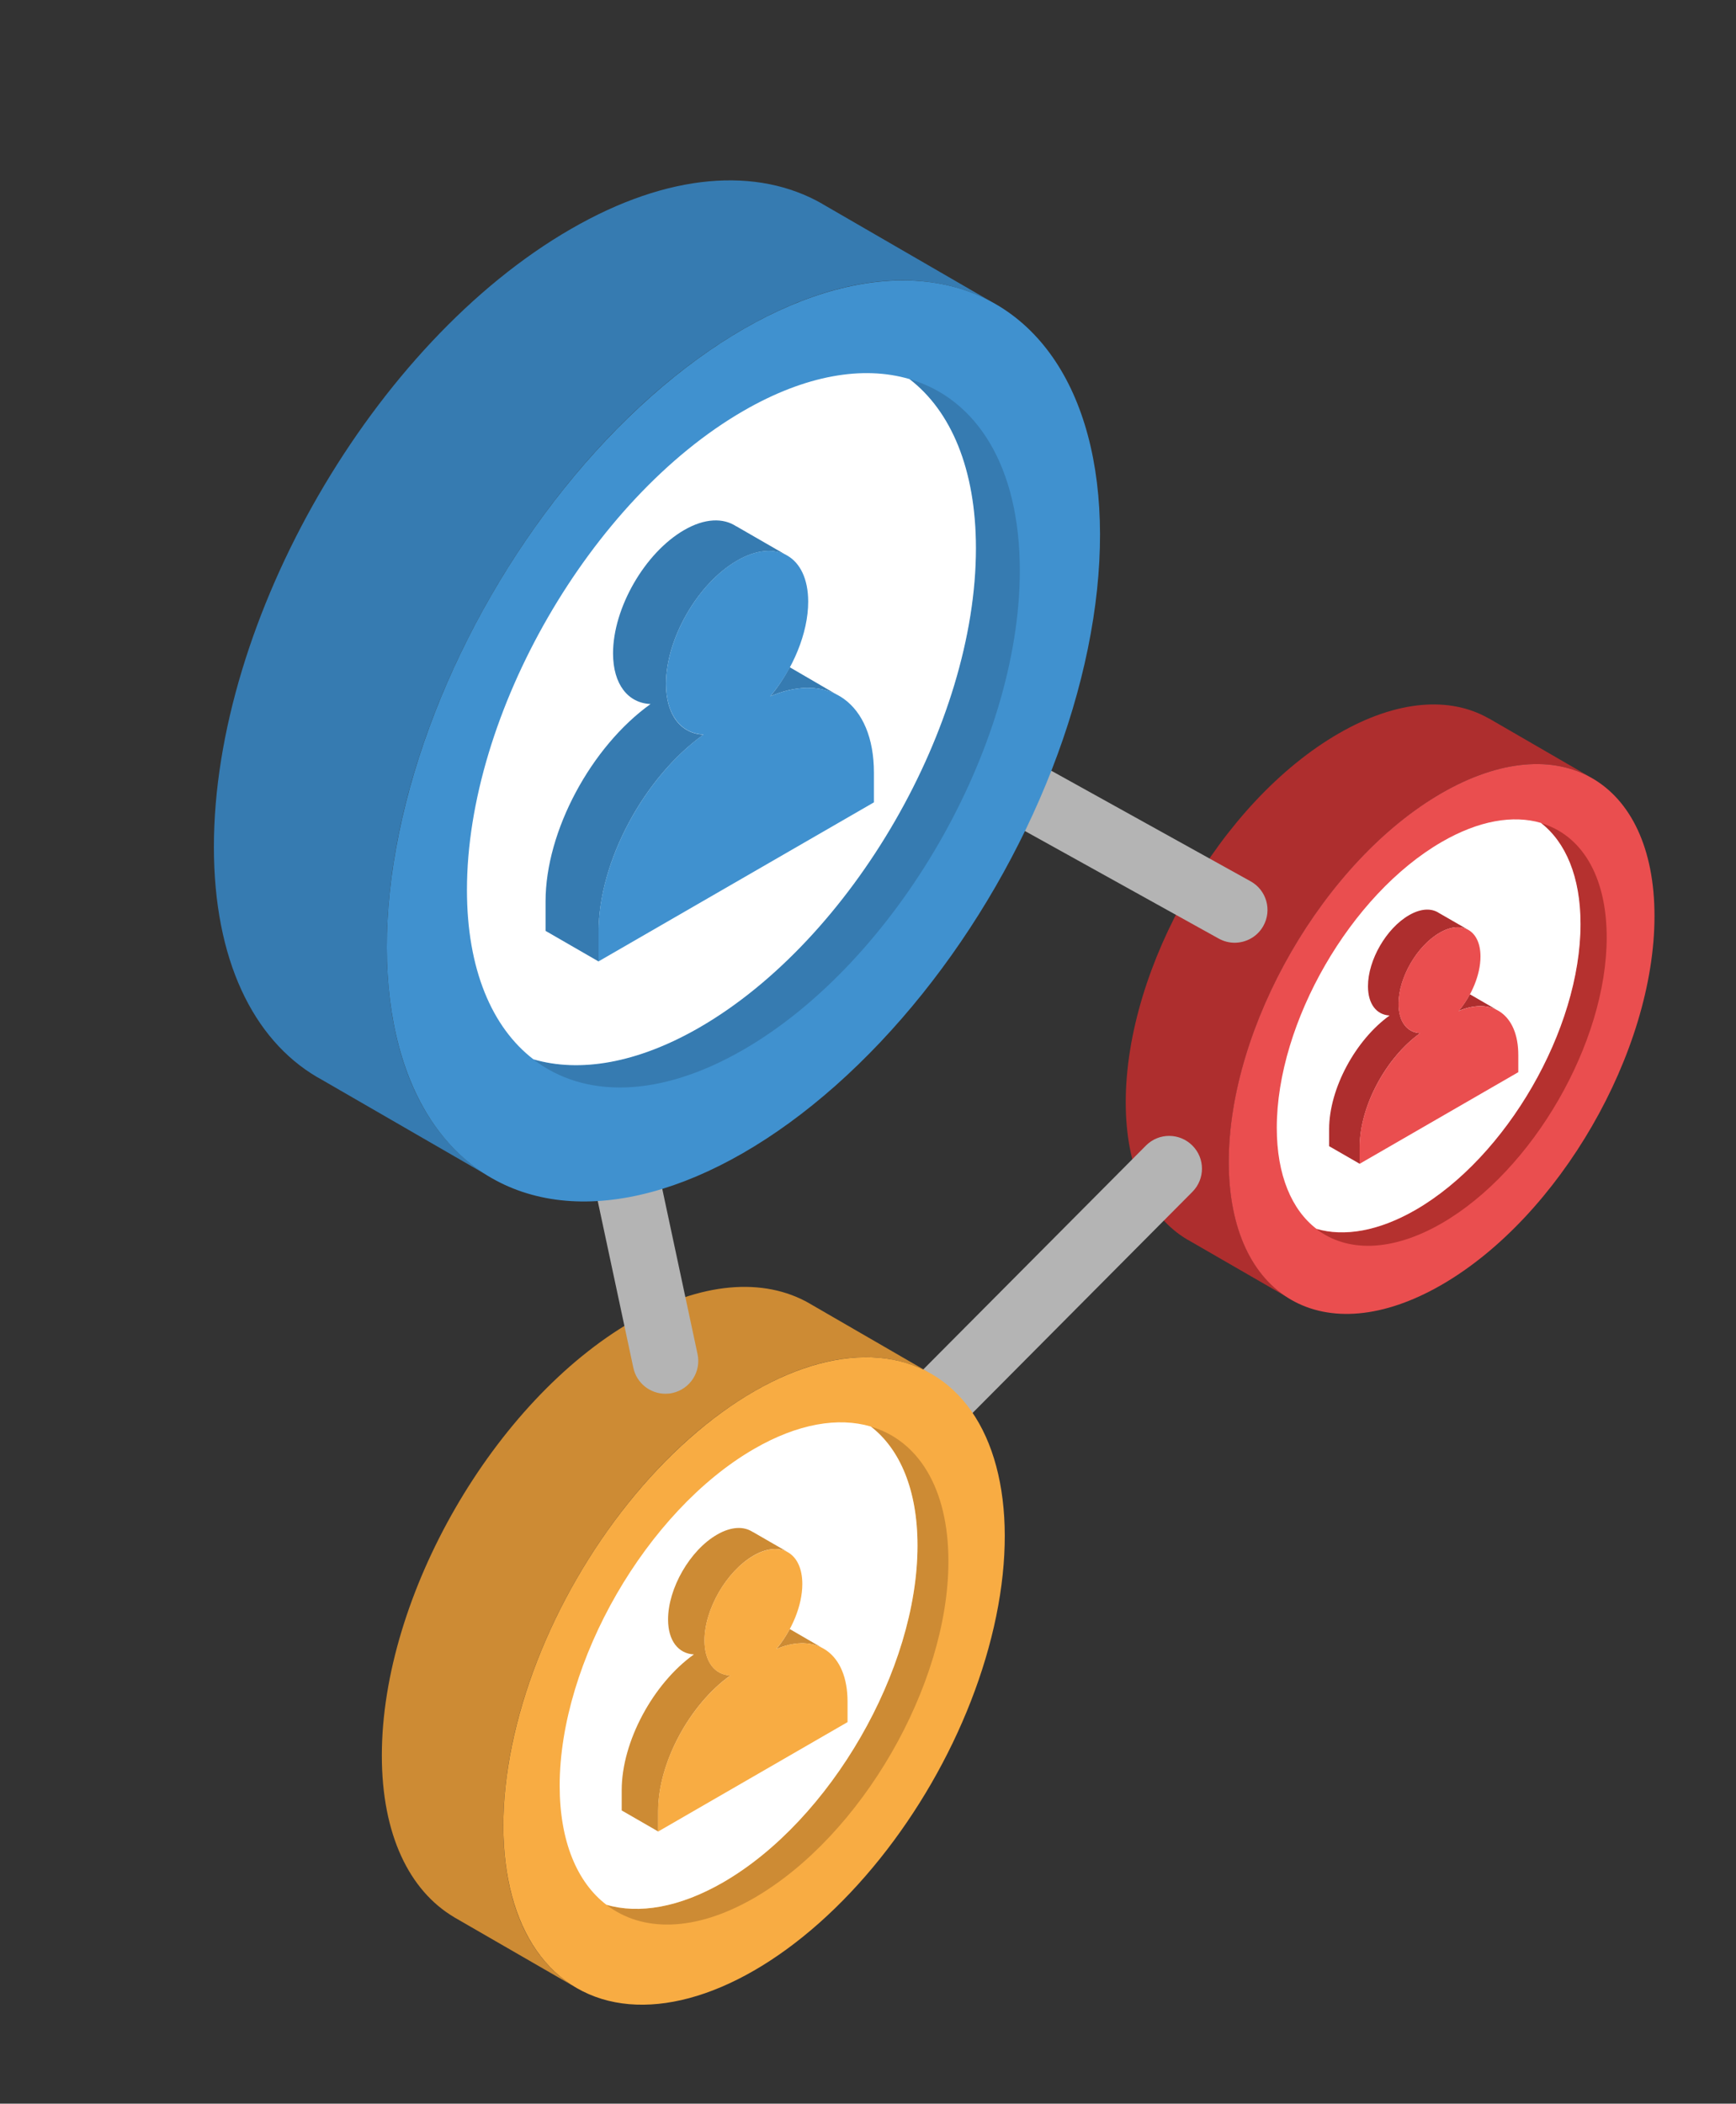 <?xml version="1.0" encoding="UTF-8"?> <!-- Generator: Adobe Illustrator 24.1.2, SVG Export Plug-In . SVG Version: 6.00 Build 0) --> <svg xmlns="http://www.w3.org/2000/svg" xmlns:xlink="http://www.w3.org/1999/xlink" id="Слой_1" x="0px" y="0px" viewBox="0 0 168.49 204.11" style="enable-background:new 0 0 168.49 204.11;" xml:space="preserve"><rect x="0" y="0" width="168.49" height="204.11" fill="#333333" stroke="none"/> <style type="text/css"> .st0{fill:#AE2E2E;} .st1{fill:#EA4E4F;} .st2{fill:#B5312F;} .st3{fill:#FFFFFF;} .st4{fill:#B4B4B4;} .st5{fill:#CD8B34;} .st6{fill:#F8AC43;} .st7{fill:#367BB1;} .st8{fill:#4091CF;} </style> <g> <g> <path class="st0" d="M119.27,112.73c0-13.17,9.25-29.19,20.66-35.78c5.59-3.23,10.66-3.58,14.38-1.57l-9.76-5.65 c-0.01-0.01-0.03-0.02-0.04-0.02l-0.03-0.01l0,0c-3.73-2.13-8.88-1.81-14.56,1.47c-11.41,6.59-20.66,22.6-20.66,35.78 c0,6.53,2.28,11.13,5.96,13.31v0l0.05,0.03c0.03,0.01,0.05,0.03,0.08,0.04l9.93,5.73C121.57,123.91,119.27,119.29,119.27,112.73z"></path> <path class="st1" d="M160.58,88.88c0,13.17-9.25,29.19-20.66,35.78c-11.41,6.59-20.66,1.25-20.66-11.93 c0-13.17,9.25-29.19,20.66-35.78C151.34,70.37,160.58,75.71,160.58,88.88z"></path> <path class="st2" d="M155.94,90.95c0,10.22-7.17,22.63-16.01,27.74c-4.87,2.81-9.23,2.82-12.17,0.55 c2.68,0.78,6.01,0.24,9.62-1.84c8.84-5.11,16.01-17.53,16.01-27.74c0-4.59-1.45-7.95-3.85-9.8 C153.43,80.98,155.94,84.9,155.94,90.95z"></path> <path class="st3" d="M153.4,89.65c0,10.22-7.17,22.63-16.01,27.74c-3.61,2.08-6.94,2.62-9.62,1.84c-2.4-1.84-3.85-5.21-3.85-9.8 c0-10.21,7.17-22.63,16.01-27.74c3.61-2.09,6.94-2.63,9.62-1.85C151.95,81.7,153.4,85.06,153.4,89.65z"></path> </g> <path class="st4" d="M119.83,91.47c-0.52,0-1.05-0.13-1.54-0.4L98.52,80.1c-1.54-0.85-2.09-2.79-1.24-4.32 c0.85-1.54,2.79-2.09,4.32-1.24l19.78,10.97c1.54,0.85,2.09,2.79,1.24,4.32C122.04,90.88,120.95,91.47,119.83,91.47z"></path> <path class="st4" d="M88.25,141.93c-0.81,0-1.62-0.31-2.24-0.93c-1.25-1.24-1.25-3.25-0.01-4.5l25.22-25.35 c1.24-1.25,3.25-1.25,4.5-0.01c1.25,1.24,1.25,3.25,0.01,4.5L90.51,141C89.89,141.62,89.07,141.93,88.25,141.93z"></path> <g> <path class="st5" d="M48.85,177.15c0-15.52,10.89-34.39,24.33-42.15c6.58-3.8,12.55-4.22,16.94-1.85l-11.5-6.65 c-0.02-0.01-0.03-0.02-0.05-0.03l-0.03-0.02l0,0c-4.4-2.51-10.46-2.13-17.15,1.73c-13.44,7.76-24.33,26.63-24.33,42.15 c0,7.69,2.68,13.12,7.02,15.69v0l0.06,0.04c0.03,0.02,0.06,0.03,0.09,0.05l11.7,6.75C51.56,190.32,48.85,184.88,48.85,177.15z"></path> <ellipse transform="matrix(0.5 -0.866 0.866 0.5 -104.654 144.929)" class="st6" cx="73.19" cy="163.1" rx="34.41" ry="19.87"></ellipse> <path class="st5" d="M92.05,151.48c0,12.03-8.45,26.66-18.87,32.68c-5.74,3.31-10.87,3.32-14.33,0.65 c3.15,0.92,7.08,0.28,11.33-2.17c10.42-6.02,18.87-20.65,18.87-32.68c0-5.41-1.71-9.37-4.53-11.54 C89.1,139.75,92.05,144.36,92.05,151.48z"></path> <path class="st3" d="M89.05,149.96c0,12.03-8.45,26.66-18.87,32.68c-4.25,2.45-8.18,3.09-11.33,2.17 c-2.83-2.17-4.53-6.14-4.53-11.55c0-12.03,8.45-26.66,18.87-32.68c4.25-2.46,8.18-3.1,11.33-2.17 C87.34,140.59,89.05,144.55,89.05,149.96z"></path> </g> <path class="st4" d="M64.58,135.23c-1.47,0-2.79-1.02-3.11-2.52l-4.99-23.36c-0.37-1.72,0.73-3.41,2.45-3.78 c1.72-0.37,3.41,0.73,3.78,2.45l4.99,23.36c0.37,1.72-0.73,3.41-2.45,3.78C65.03,135.21,64.8,135.23,64.58,135.23z"></path> <g> <path class="st7" d="M37.54,91.87c0-22.07,15.5-48.91,34.61-59.95c9.37-5.41,17.86-6.01,24.09-2.63l-16.35-9.46 c-0.02-0.01-0.05-0.03-0.07-0.04l-0.04-0.03l0,0c-6.26-3.57-14.88-3.03-24.39,2.47C36.26,33.27,20.76,60.11,20.76,82.18 c0,10.94,3.81,18.66,9.99,22.31v0l0.09,0.05c0.04,0.02,0.09,0.05,0.13,0.07l16.64,9.61C41.38,110.6,37.54,102.86,37.54,91.87z"></path> <ellipse transform="matrix(0.5 -0.866 0.866 0.5 -26.18 98.427)" class="st8" cx="72.15" cy="71.89" rx="48.95" ry="28.26"></ellipse> <path class="st7" d="M98.98,55.36c0,17.12-12.01,37.93-26.83,46.49c-8.16,4.71-15.47,4.73-20.39,0.93 c4.49,1.31,10.07,0.4,16.12-3.09c14.82-8.56,26.83-29.37,26.83-46.49c0-7.69-2.43-13.33-6.45-16.42 C94.78,38.67,98.98,45.23,98.98,55.36z"></path> <path class="st3" d="M94.72,53.2c0,17.12-12.01,37.93-26.83,46.49c-6.05,3.49-11.63,4.4-16.12,3.09 c-4.02-3.09-6.45-8.74-6.45-16.43c0-17.11,12.01-37.92,26.83-46.48c6.05-3.5,11.63-4.41,16.12-3.09 C92.29,39.87,94.72,45.5,94.72,53.2z"></path> </g> <g> <path class="st5" d="M76.65,158.06c-0.37,0.69-0.81,1.35-1.3,1.94c1.69-0.72,3.21-0.73,4.4-0.14L76.65,158.06z"></path> <path class="st5" d="M70.89,162.56c-1.49-0.06-2.51-1.29-2.51-3.39c0-3.03,2.13-6.71,4.75-8.23c1.29-0.75,2.46-0.82,3.32-0.35l0,0 l-3.38-1.95l0,0.01c-0.87-0.58-2.1-0.55-3.48,0.25c-2.62,1.51-4.75,5.2-4.75,8.23c0,2.09,1.02,3.32,2.51,3.39 c-3.95,2.82-7.01,8.46-7.01,13.17v1.97l3.54,2.04v-1.97C63.88,171.02,66.94,165.38,70.89,162.56z"></path> <path class="st6" d="M75.34,160c1.51-1.79,2.53-4.21,2.53-6.31c0-3.03-2.13-4.26-4.75-2.74c-2.62,1.51-4.75,5.2-4.75,8.23 c0,2.09,1.02,3.32,2.51,3.39c-3.95,2.82-7.01,8.46-7.01,13.17v1.97l18.39-10.62v-1.97C82.27,160.44,79.25,158.33,75.34,160z"></path> </g> <g> <path class="st0" d="M142.66,96.47c-0.31,0.58-0.68,1.13-1.09,1.62c1.42-0.6,2.69-0.61,3.68-0.12L142.66,96.47z"></path> <path class="st0" d="M137.84,100.24c-1.25-0.05-2.1-1.08-2.1-2.84c0-2.54,1.78-5.62,3.98-6.89c1.08-0.63,2.06-0.69,2.78-0.29l0,0 l-2.83-1.63l0,0c-0.73-0.49-1.76-0.46-2.92,0.21c-2.2,1.27-3.98,4.35-3.98,6.89c0,1.75,0.85,2.78,2.1,2.84 c-3.3,2.37-5.87,7.09-5.87,11.03v1.65l2.97,1.71v-1.65C131.97,107.33,134.53,102.6,137.84,100.24z"></path> <path class="st1" d="M141.57,98.1c1.26-1.5,2.12-3.52,2.12-5.29c0-2.54-1.78-3.57-3.98-2.3c-2.2,1.27-3.98,4.35-3.98,6.89 c0,1.75,0.85,2.78,2.1,2.84c-3.3,2.37-5.87,7.09-5.87,11.03v1.65l15.4-8.89v-1.65C147.37,98.46,144.84,96.7,141.57,98.1z"></path> </g> <g> <path class="st7" d="M76.65,64.74c-0.54,1-1.17,1.96-1.89,2.82c2.46-1.05,4.67-1.06,6.39-0.2L76.65,64.74z"></path> <path class="st7" d="M68.28,71.28c-2.17-0.09-3.64-1.88-3.64-4.92c0-4.4,3.09-9.76,6.9-11.96c1.88-1.09,3.58-1.2,4.83-0.51l0,0 l-4.91-2.83l0,0.01c-1.26-0.84-3.06-0.8-5.06,0.36c-3.81,2.2-6.9,7.56-6.9,11.96c0,3.04,1.48,4.83,3.64,4.92 c-5.74,4.11-10.19,12.3-10.19,19.14v2.87l5.15,2.97v-2.87C58.09,83.58,62.54,75.38,68.28,71.28z"></path> <path class="st8" d="M74.76,67.56c2.19-2.6,3.68-6.12,3.68-9.18c0-4.4-3.09-6.19-6.9-3.99c-3.81,2.2-6.9,7.56-6.9,11.96 c0,3.04,1.48,4.83,3.64,4.92c-5.74,4.11-10.19,12.3-10.19,19.14v2.87l26.73-15.43v-2.87C84.82,68.2,80.43,65.14,74.76,67.56z"></path> </g> </g> </svg> 
